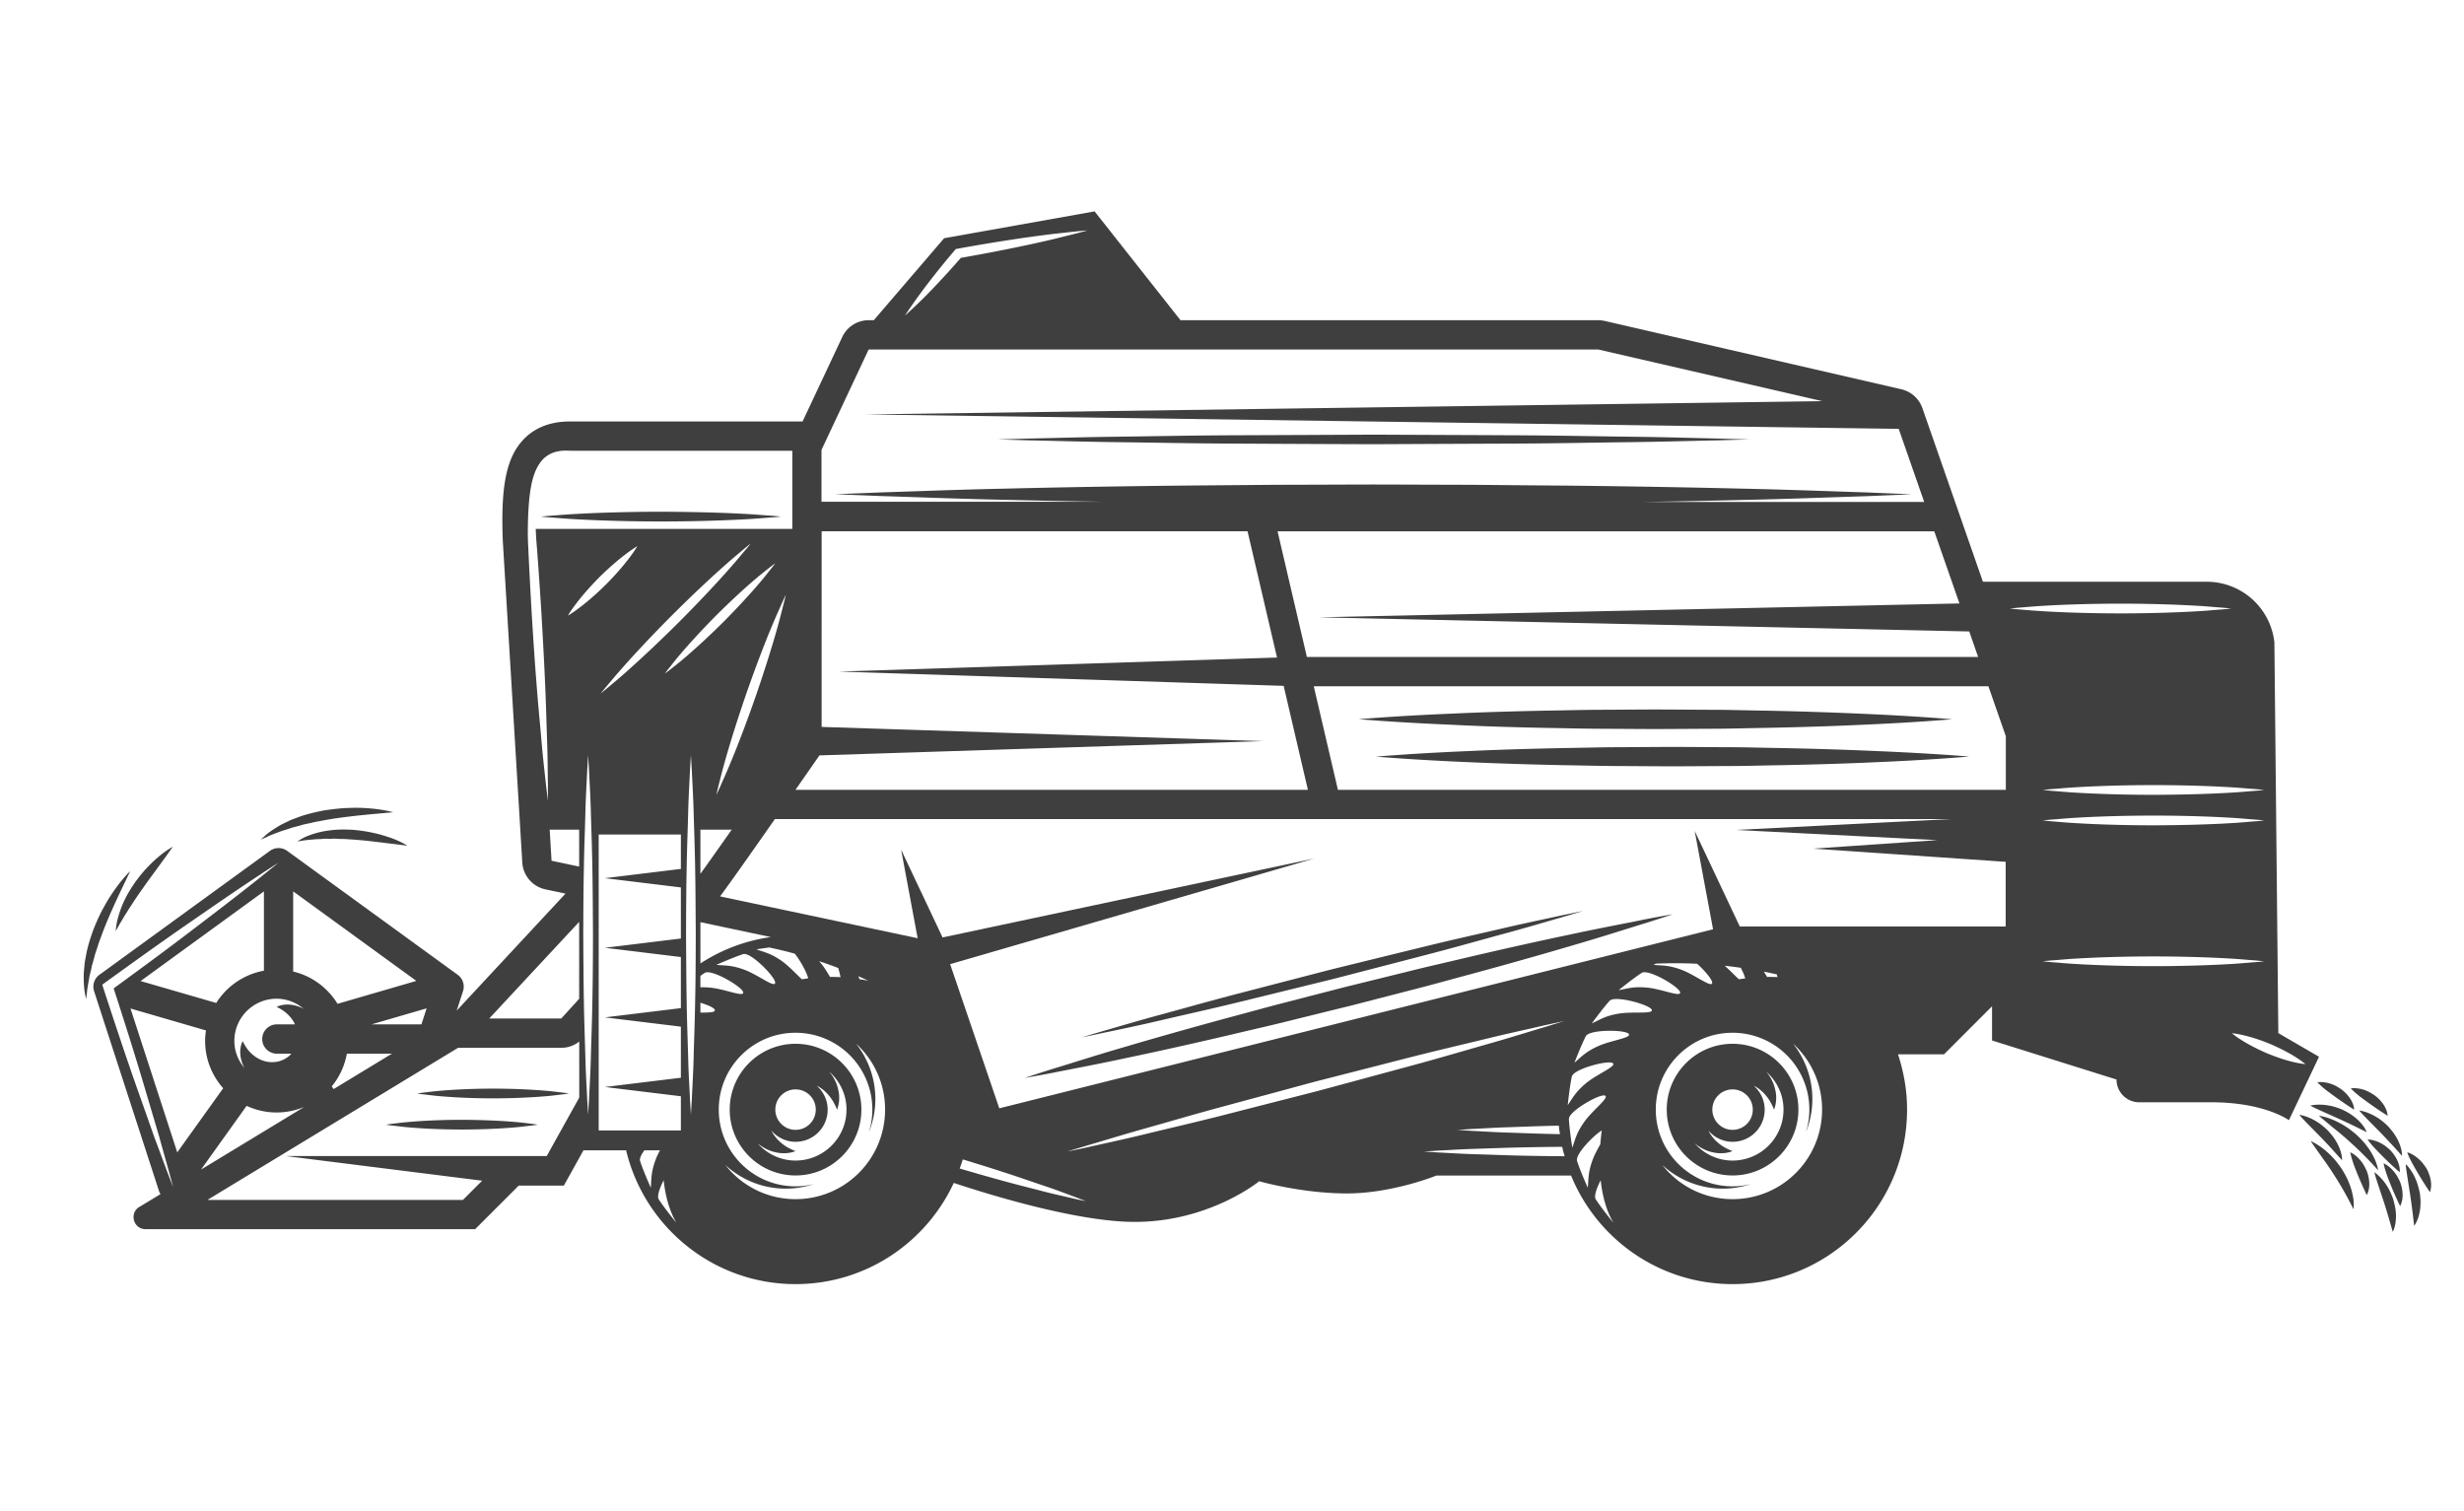 <svg version="1.1" id="Слой_1" xmlns="http://www.w3.org/2000/svg" x="0" y="0" viewBox="0 0 319.29 195.85" style="enable-background:new 0 0 319.29 195.85" xml:space="preserve"><style>.st2{fill:#3f3f3f}</style><path class="st2" d="m295.23 133.87-.51-50.63a8.819 8.819 0 0 0-8.78-7.86h-28.99l-7.84-22.49a3.794 3.794 0 0 0-2.73-2.45l-38.42-8.85c-.28-.06-.57-.1-.85-.1h-54.14l-11.13-14.1-19.5 3.48-9.11 10.62h-.66c-1.47 0-2.81.85-3.43 2.18L104 54.61H74c-.97 0-3.92 0-6.13 2.3-2.23 2.32-2.99 5.97-2.72 13.03v.08l2.53 41.74c.1 1.7 1.33 3.13 3 3.48l2.6.55-14.1 15.16.82-2.52c.25-.78-.02-1.64-.69-2.12l-22.1-16.06c-.67-.48-1.56-.48-2.23 0l-22.1 16.06c-.66.48-.94 1.34-.69 2.12l8.44 25.98c.04.12.11.22.17.32l-2.66 1.61c-1.44.75-.9 2.93.72 2.93h42.71l5.64-5.64h5.85l2.55-4.58h5.52c2.38 9.94 11.3 17.34 21.96 17.34 9.09 0 16.91-5.38 20.5-13.11 5.13 1.7 16.21 5.05 23.45 5.05 9.7 0 16.13-5.27 16.13-5.27s5.48 1.58 11.38 1.58 11.59-2.32 11.59-2.32h17.44c3.37 8.25 11.46 14.07 20.93 14.07 12.49 0 22.61-10.12 22.61-22.61 0-2.51-.43-4.91-1.18-7.17h5.97l6.22-6.22v4.43l16.13 5.06c0 1.63 1.32 2.95 2.95 2.95h9.38c6.85 0 10.01 2.32 10.01 2.32l3.9-8.22-5.27-3.06zm-174.87-97.3a102.3 102.3 0 0 1 3.35-4.13l.14-.17.22-.04c2.78-.51 5.58-.97 8.38-1.38 1.4-.2 2.81-.39 4.21-.56 1.41-.14 2.82-.33 4.24-.43-1.37.4-2.75.71-4.12 1.06-1.38.33-2.76.64-4.15.93-2.7.57-5.41 1.09-8.12 1.56a110.99 110.99 0 0 1-3.43 3.77 63.895 63.895 0 0 1-3.82 3.72c.98-1.49 2.02-2.93 3.1-4.33zm173.02 65.79s-.45.06-1.23.12c-.78.05-1.9.17-3.25.24-2.69.16-6.27.26-9.85.27-3.58 0-7.17-.11-9.85-.27-1.34-.07-2.46-.18-3.25-.24-.78-.07-1.23-.12-1.23-.12s.45-.06 1.23-.12c.78-.05 1.9-.17 3.25-.24 2.69-.16 6.27-.27 9.85-.27s7.17.11 9.85.27c1.34.07 2.46.19 3.25.24.78.06 1.23.12 1.23.12zm0 3.95s-.45.06-1.23.12c-.78.05-1.9.17-3.25.24-2.69.16-6.27.26-9.85.27-3.58 0-7.17-.11-9.85-.27-1.34-.07-2.46-.18-3.25-.24-.78-.07-1.23-.12-1.23-.12s.45-.06 1.23-.12c.78-.05 1.9-.17 3.25-.24 2.69-.16 6.27-.27 9.85-.27s7.17.11 9.85.27c1.34.07 2.46.19 3.25.24.78.06 1.23.12 1.23.12zm-31.7-27.58c.78-.05 1.9-.17 3.25-.24 2.69-.16 6.27-.27 9.85-.27s7.17.11 9.85.27c1.34.07 2.46.19 3.25.24.78.07 1.23.12 1.23.12s-.45.06-1.23.12c-.78.05-1.9.17-3.25.24-2.69.16-6.27.27-9.85.27s-7.17-.11-9.85-.27c-1.34-.07-2.46-.18-3.25-.24-.78-.07-1.23-.12-1.23-.12s.44-.05 1.23-.12zm-184.1 38.01.02-.02-.02-.02v-8.57h10.65v4.46l-9.85 1.2 9.85 1.2v6.62l-9.85 1.2 9.85 1.2v6.62l-9.85 1.2 9.85 1.2v6.62l-9.85 1.2 9.85 1.2v4.43H77.58v-29.74zm-6.73 33.05H37l25.48 3.2-2.49 2.49H26.88l32.48-19.71h13.38c.85 0 1.66-.29 2.32-.81v7.26l-4.21 7.57zm-11.4-16.35zm-29.08 1.44c0-3.02 2.45-5.47 5.47-5.47 1.34 0 2.55.5 3.5 1.3-1-.53-1.94-.6-2.53-.52-.67.09-.94.29-.96.28 0 0 .08.04.23.12.15.06.36.2.58.34.47.32 1.03.82 1.41 1.5.06.1.1.2.15.3h-2.34a1.9 1.9 0 1 0 0 3.8h1.86c-.04.04-.07.09-.11.14-.26.27-.58.47-.91.64-.36.15-.66.27-1.14.3-.67.09-1.54-.1-2.18-.49-.68-.38-1.19-.94-1.5-1.41-.14-.24-.28-.44-.34-.58-.08-.15-.12-.23-.12-.23s-.03.08-.1.24c-.06.16-.14.4-.18.72-.08.59-.02 1.53.51 2.52-.8-.96-1.3-2.17-1.3-3.5zm12.62 5.89c.99-1.2 1.67-2.65 1.96-4.24h5.84l-7.56 4.59-.24-.35zm5.17-8.04 7.12-2.07-.67 2.07h-6.45zm-4.42-2.66c-1.27-2.07-3.32-3.61-5.75-4.18V115.5l15.96 11.6-10.21 2.97zm-11.78 13.22c1.18.55 2.49.86 3.88.86 1.27 0 2.48-.26 3.59-.72l-13.38 8.12 5.91-8.26zm40.77-11.32H63.4l11.65-12.52v9.97l-2.32 2.55zm-38.53-6.19a9.25 9.25 0 0 0-6.18 4.18l-9.8-2.84L34.2 115.5v10.28zm-7.51 7.74c-.07.45-.11.9-.11 1.36 0 2.35.89 4.5 2.34 6.13l-5.95 8.31-6.06-18.64 9.78 2.84zm49.4 8.93c-.05-1.27-.18-3.1-.23-5.28-.06-2.19-.16-4.74-.2-7.47-.05-2.73-.06-5.65-.08-8.56.01-2.91.02-5.83.08-8.56.04-2.73.15-5.28.2-7.47.06-2.19.18-4.01.23-5.28.08-1.27.12-2 .12-2s.04.73.12 2c.05 1.27.17 3.1.23 5.28.06 2.19.16 4.74.2 7.47.05 2.73.06 5.65.08 8.56-.01 2.91-.02 5.83-.08 8.56-.04 2.73-.15 5.28-.2 7.47-.06 2.19-.18 4.01-.23 5.28-.08 1.27-.12 2-.12 2s-.04-.73-.12-2zm-4.18-83.87c.65-.19 1.19-.19 1.54-.19.36.01.55.02.55.02h28.67v10.12H69.42c.03.73.07 1.48.14 2.24.22 2.82.42 5.84.61 8.85.17 3.02.34 6.03.46 8.86.13 2.83.19 5.48.27 7.74.08 2.27.07 4.16.1 5.48v2.08l-.25-2.07c-.13-1.32-.37-3.19-.56-5.45-.19-2.26-.46-4.89-.67-7.72-.23-2.82-.42-5.84-.61-8.85-.17-3.02-.34-6.03-.46-8.86-.09-1.43-.05-2.81-.01-4.12.07-1.31.16-2.55.38-3.7.21-1.14.56-2.18 1.12-2.98.54-.81 1.32-1.27 1.97-1.45zm135.21-13.29 29.02 6.69-124.09 1.72 133.99 1.87 3.3 9.47h-36.37c4.63-.07 8.99-.16 12.95-.26 6.54-.14 11.99-.37 15.8-.48l5.99-.25-5.99-.25c-3.81-.11-9.26-.34-15.8-.48-6.54-.16-14.17-.3-22.34-.39-4.09-.03-8.31-.07-12.6-.11-4.29-.01-8.65-.03-13.01-.04-4.36.01-8.72.03-13.01.04-4.29.04-8.51.07-12.6.11-8.17.09-15.8.23-22.34.39-6.54.14-11.99.37-15.8.48-3.81.16-5.99.24-5.99.24s2.18.09 5.99.24c3.81.11 9.26.34 15.8.48 4.02.1 8.47.19 13.19.26h-36.76V58.3l6.11-13.01h94.56zm21.86 81.3c-.13-.23-.27-.46-.42-.69.56.11 1.13.23 1.69.36.03.12.05.24.08.35-.45-.02-.9-.03-1.35-.02zm-121.42 0c-.34-.58-.73-1.21-1.13-1.71-.1-.12-.19-.22-.28-.33.79.26 1.61.55 2.47.88.12.4.22.81.3 1.19-.46-.03-.91-.04-1.36-.03zm-18.15 15.86c-.05-1.27-.18-3.1-.23-5.28-.06-2.19-.16-4.74-.2-7.47-.05-2.73-.06-5.65-.08-8.56.01-2.91.02-5.83.08-8.56.04-2.73.15-5.28.2-7.47.06-2.19.18-4.01.23-5.28.08-1.27.12-2 .12-2s.04.73.12 2c.05 1.27.17 3.1.23 5.28.06 2.19.16 4.74.2 7.47.05 2.73.06 5.65.08 8.56-.01 2.91-.02 5.83-.08 8.56-.04 2.73-.15 5.28-.2 7.47-.06 2.19-.18 4.01-.23 5.28-.08 1.27-.12 2-.12 2s-.04-.73-.12-2zM73.59 79.77s.41-.71 1.15-1.66c.73-.96 1.78-2.16 2.9-3.29 1.13-1.12 2.33-2.17 3.29-2.9.95-.74 1.66-1.15 1.66-1.15s-.41.71-1.15 1.66c-.73.96-1.78 2.16-2.9 3.29-1.13 1.12-2.33 2.17-3.29 2.9-.95.74-1.66 1.15-1.66 1.15zm5.01 9.16c.49-.57 1.17-1.41 2.03-2.37 1.71-1.94 4.06-4.44 6.49-6.87 2.43-2.43 4.93-4.78 6.87-6.49.96-.86 1.8-1.54 2.37-2.03.58-.48.92-.75.92-.75s-.26.34-.75.92c-.49.57-1.17 1.41-2.03 2.37-1.71 1.94-4.06 4.44-6.49 6.87-2.43 2.43-4.94 4.78-6.87 6.49-.96.86-1.8 1.54-2.37 2.03-.58.48-.92.75-.92.75s.27-.34.75-.92zm83.06-20.09 3.82 16.36-56.75 1.82 57.61 1.85 3.14 13.47h-66.4l3.05-4.38c.02-.03.02-.06.04-.08l57.53-1.85-57.23-1.84V68.84h55.19zm98.26 33.5h-86.55l-3.13-13.42h87.42l2.26 6.48v6.94zm-148.54 24.54c-.05-.13-.1-.27-.16-.39.43.19.87.39 1.31.59-.38-.08-.76-.14-1.15-.2zm-11.5-5.46a22.34 22.34 0 0 0-9.12 3.42v-5.35l9.12 1.93zm-8.55 4.64c.85-.54 4.78 1.76 4.97 2.49.19.73-2.31-.38-4.19-.57-.52-.05-.96-.07-1.35-.05v-1.48c.2-.14.39-.28.57-.39zm1.27 4.74c.22.4-.68.4-1.84.41v-1.28c.92.27 1.69.62 1.84.87zm3.95-5.11c-1.76-.67-2.65-.56-3.72-.67 0 0 2.17-.97 3.47-1.39.96-.31 4.16 2.94 4.15 3.69-.01.76-2.14-.96-3.9-1.63zm-1.73-18.19c-1.56 2.22-2.99 4.24-4.06 5.73v-5.73h4.06zm6.73-29.28c-.19.73-.44 1.78-.79 3.02-.69 2.48-1.72 5.76-2.84 9-1.13 3.24-2.35 6.45-3.35 8.82-.49 1.19-.95 2.17-1.24 2.86-.31.69-.5 1.07-.5 1.07s.09-.42.27-1.15c.19-.73.44-1.78.79-3.02.69-2.48 1.72-5.76 2.84-9 1.13-3.24 2.35-6.45 3.35-8.82.49-1.19.95-2.17 1.25-2.86.31-.69.5-1.07.5-1.07s-.09.42-.28 1.15zm-1.63-4.53c-.35.43-.83 1.07-1.45 1.79-1.23 1.45-2.94 3.31-4.72 5.1-1.79 1.78-3.65 3.49-5.1 4.72-.72.62-1.36 1.1-1.79 1.45-.44.34-.7.53-.7.53s.18-.26.53-.7c.35-.43.83-1.07 1.45-1.79 1.23-1.45 2.94-3.31 4.72-5.1 1.79-1.78 3.65-3.5 5.1-4.72.72-.62 1.36-1.1 1.79-1.45.44-.34.7-.53.7-.53s-.18.26-.53.7zm3.99 53.2c-.65-.59-1.58-1.61-2.47-2.27-1.52-1.11-2.41-1.23-3.42-1.61 0 0 .76-.12 1.65-.24.87.18 2 .44 3.32.8.77.97 1.54 2.41 1.74 3.19-.27.05-.55.09-.82.13zm117.96.44c-.01.75-2.14-.96-3.9-1.64-1.76-.67-2.65-.56-3.72-.67 0 0 .14-.06.36-.16 1.24-.05 3.07-.09 5.31.02 1.01.91 1.95 2.04 1.95 2.45zm-4.16 1.22c.19.73-2.31-.38-4.19-.57-1.87-.2-2.7.14-3.77.32 0 0 1.84-1.5 2.99-2.24.85-.55 4.78 1.76 4.97 2.49zm-3.69 2.25c.37.65-2.33.24-4.19.53s-2.57.84-3.56 1.28c0 0 1.39-1.92 2.31-2.93.67-.74 5.07.47 5.44 1.12zm-2.99 3.14c.53.54-2.19.83-3.91 1.6-1.72.77-2.27 1.47-3.1 2.16 0 0 .85-2.22 1.47-3.43.46-.9 5.01-.86 5.54-.33zm-2.07 3.8c.65.38-1.9 1.37-3.37 2.56-1.46 1.19-1.81 2.01-2.44 2.89 0 0 .24-2.36.53-3.69.22-.99 4.63-2.14 5.28-1.76zm16.37-10.85c-.5-.45-1.15-1.15-1.84-1.75.68.07 1.37.16 2.08.26.28.53.49 1.02.58 1.38-.27.03-.55.07-.82.11zm13.31 1.54h.03v.01c-.01 0-.02 0-.03-.01zm-13.19-8.37-5.85-12.4 2.38 12.75-92.49 23.2-6.37-18.68 47.15-13.68-48.13 10.22-5.37-11.37 2.14 11.47-25.6-5.42c1.33-1.8 3.48-4.84 7.1-10.02h152.43l-27.9 1.41 26.1 1.32-16.07 1.1 24.93 1.71v8.38h-34.45zm29.73-38.24 1.15 3.31h-86.98l-3.8-16.28h85.1l3.26 9.34-83.07 1.8 84.34 1.83zM75.05 107.5v4.79l-3.58-.76-.24-4.03h3.82zM202 145.86c.03.37.09.73.14 1.1-2.43-.04-4.7-.14-6.65-.2-2-.06-3.65-.18-4.82-.23-1.16-.08-1.83-.12-1.83-.12s.67-.04 1.84-.12c1.17-.05 2.84-.17 4.84-.23 1.91-.06 4.12-.16 6.48-.2zm1.3-.85c-.05-1.01 3.92-3.26 4.64-3.06.72.2-1.48 1.82-2.59 3.34-1.11 1.52-1.23 2.41-1.61 3.42 0 0-.37-2.34-.44-3.7zm-185.55-4.03c-1.52-4.3-2.94-8.62-4.36-12.95l-.14-.44.37-.27c3.69-2.66 7.39-5.33 11.14-7.91 3.74-2.59 7.5-5.17 11.34-7.64-3.53 2.89-7.14 5.66-10.77 8.42-3.49 2.68-7.04 5.28-10.6 7.88 1.35 4.19 2.69 8.38 3.94 12.6l1.94 6.55c.6 2.2 1.25 4.38 1.82 6.59-.84-2.12-1.6-4.27-2.41-6.4l-2.27-6.43zm66.58 12.92s-.97-2.17-1.39-3.47c-.1-.3.15-.81.56-1.38h2.02c-.2.38-.39.76-.53 1.13-.67 1.76-.56 2.64-.66 3.72zm1.03 1.5c-.25-.39.11-1.44.64-2.47.22 2.07.74 3.93 1.59 5.41 0 .02.01.03.01.05 0 0-1.5-1.84-2.24-2.99zm17.73-.02c-3.7 0-6.98-1.73-9.11-4.43 2.07 1.9 4.81 3.07 7.84 3.07 1.28 0 2.51-.22 3.67-.6-.77.19-1.57.3-2.4.3-5.5 0-9.95-4.45-9.95-9.95 0-5.5 4.45-9.95 9.95-9.95a9.944 9.944 0 0 1 9.5 12.9c.53-1.33.84-2.78.84-4.31 0-2.71-.94-5.2-2.5-7.18 2.31 2.12 3.76 5.15 3.76 8.54 0 6.42-5.19 11.61-11.6 11.61zm36.09-.06c-.97-.24-2.38-.53-4.04-.96-1.66-.44-3.61-.91-5.67-1.49-1.65-.45-3.37-.95-5.11-1.46.14-.39.28-.78.4-1.18 1.74.53 3.46 1.06 5.08 1.59 2.04.65 3.92 1.32 5.54 1.86s2.95 1.07 3.89 1.4c.93.36 1.46.57 1.46.57s-.57-.12-1.55-.33zm31.48-13.93c-4.03 1.03-8.06 2.06-11.84 3.03-3.78.97-7.33 1.78-10.36 2.52-3.03.74-5.58 1.27-7.36 1.68-1.79.4-2.8.58-2.8.58l2.74-.82c1.75-.51 4.23-1.28 7.24-2.13 3.01-.84 6.5-1.88 10.27-2.89 3.77-1.02 7.78-2.1 11.8-3.19 4.03-1.03 8.06-2.06 11.84-3.03 3.78-.97 7.33-1.79 10.36-2.53 3.03-.74 5.58-1.28 7.35-1.7 1.78-.39 2.8-.61 2.8-.61s-.99.31-2.74.85c-1.75.51-4.23 1.3-7.23 2.15-3 .85-6.5 1.89-10.26 2.9-3.78 1.02-7.8 2.11-11.81 3.19zm27.31 8.37c-2.5-.04-4.82-.15-6.82-.2-2-.06-3.65-.18-4.82-.23-1.16-.08-1.83-.12-1.83-.12s.67-.04 1.84-.12c1.17-.05 2.84-.17 4.84-.23s4.34-.16 6.84-.2c1.42-.03 2.91-.05 4.41-.06.09.41.2.82.32 1.22-1.64-.01-3.25-.03-4.78-.06zm6.39.67c-.26-.82 2.04-3.24 3.2-3.95-.08.6-.14 1.2-.19 1.79-.34.61-.71 1.28-.95 1.9-.67 1.76-.56 2.65-.67 3.72-.01.01-.98-2.16-1.39-3.46zm2.42 4.97c-.25-.39.11-1.44.64-2.47.22 2.07.74 3.93 1.59 5.41 0 .02.01.03.01.05 0 0-1.5-1.84-2.24-2.99zm17.73-.02c-3.7 0-6.98-1.73-9.11-4.43 2.07 1.9 4.82 3.07 7.84 3.07 1.28 0 2.51-.22 3.67-.6-.77.19-1.57.3-2.4.3-5.5 0-9.95-4.45-9.95-9.95 0-5.5 4.45-9.95 9.95-9.95a9.944 9.944 0 0 1 9.5 12.9c.53-1.33.84-2.78.84-4.31 0-2.71-.94-5.2-2.5-7.18 2.31 2.12 3.76 5.15 3.76 8.54 0 6.42-5.19 11.61-11.6 11.61zm54.54-30.19c-3.58 0-7.17-.11-9.85-.27-1.34-.07-2.46-.18-3.25-.24-.78-.07-1.23-.12-1.23-.12s.45-.06 1.23-.12c.78-.05 1.9-.17 3.25-.24 2.69-.16 6.27-.27 9.85-.27s7.17.11 9.85.27c1.34.07 2.46.19 3.25.24.78.07 1.23.12 1.23.12s-.45.06-1.23.12c-.78.05-1.9.17-3.25.24-2.68.16-6.27.27-9.85.27zm14.69 11.28c-1.19-.51-2.34-1.11-3.17-1.63-.84-.51-1.35-.96-1.35-.96s.68.06 1.63.29c.96.23 2.19.63 3.38 1.13 1.19.51 2.34 1.1 3.17 1.63.84.52 1.35.96 1.35.96s-.68-.06-1.63-.29c-.95-.22-2.18-.63-3.38-1.13z"/><path class="st2" d="M144.49 57.29c4.57.05 9.89.17 15.6.19 5.71.03 11.79.06 17.88.08 6.09-.03 12.18-.06 17.88-.08 5.71-.02 11.03-.14 15.6-.19 4.57-.06 8.37-.18 11.03-.23 2.66-.08 4.19-.12 4.19-.12s-1.52-.04-4.19-.12c-2.66-.05-6.47-.18-11.03-.23-4.57-.05-9.89-.17-15.6-.19-5.71-.03-11.79-.05-17.88-.08-6.09.03-12.18.06-17.88.08-5.71.02-11.03.14-15.6.19-4.57.06-8.37.18-11.03.23-2.66.08-4.19.12-4.19.12s1.52.04 4.19.12c2.66.05 6.47.17 11.03.23zm88.55 86.49c0-4.71-3.82-8.53-8.53-8.53-4.71 0-8.53 3.82-8.53 8.53 0 4.71 3.82 8.53 8.53 8.53 4.71 0 8.53-3.82 8.53-8.53zm-1.93 0a6.6 6.6 0 0 1-6.6 6.6c-1.97 0-3.72-.88-4.92-2.24.19.16.39.31.58.43.61.39 1.22.63 1.77.74.54.14 1.03.12 1.41.11.79-.07 1.14-.28 1.16-.26 0 0-.1-.04-.28-.12-.19-.06-.45-.21-.73-.35-.59-.34-1.33-.91-1.86-1.73-.1-.14-.18-.3-.26-.46.76.88 1.88 1.45 3.13 1.45 2.3 0 4.16-1.86 4.16-4.16 0-1.25-.56-2.35-1.43-3.12.15.08.3.16.44.25.82.53 1.39 1.28 1.73 1.86.15.3.3.55.36.73.08.18.12.28.12.28l.09-.29c.06-.19.13-.48.17-.87.02-.38.03-.87-.11-1.41-.11-.55-.34-1.17-.74-1.78-.12-.19-.27-.38-.42-.57 1.35 1.2 2.23 2.95 2.23 4.91zm-3.98 0c0 1.45-1.17 2.62-2.62 2.62-1.45 0-2.62-1.17-2.62-2.62 0-1.45 1.17-2.62 2.62-2.62 1.44 0 2.62 1.17 2.62 2.62zm-124.04 8.53c4.71 0 8.53-3.82 8.53-8.53 0-4.71-3.82-8.53-8.53-8.53-4.71 0-8.53 3.82-8.53 8.53 0 4.71 3.82 8.53 8.53 8.53zm0-1.93c-1.97 0-3.72-.88-4.92-2.24.19.16.39.31.58.43.61.39 1.22.63 1.77.74.54.14 1.03.12 1.41.11.79-.07 1.14-.28 1.16-.26 0 0-.1-.04-.28-.12-.19-.06-.44-.21-.73-.35-.59-.34-1.33-.91-1.86-1.73-.1-.14-.18-.3-.26-.46.76.88 1.88 1.45 3.13 1.45 2.3 0 4.16-1.86 4.16-4.16 0-1.25-.56-2.35-1.43-3.12.15.08.3.16.44.25.82.53 1.39 1.28 1.73 1.86.15.3.3.55.36.73.08.18.12.28.12.28l.09-.29c.06-.19.13-.48.17-.87.02-.38.03-.87-.11-1.41-.11-.55-.34-1.17-.74-1.78-.12-.19-.27-.38-.42-.57 1.36 1.21 2.23 2.95 2.23 4.91 0 3.64-2.96 6.6-6.6 6.6zm0-3.98c-1.45 0-2.62-1.17-2.62-2.62 0-1.45 1.17-2.62 2.62-2.62 1.45 0 2.62 1.17 2.62 2.62 0 1.45-1.17 2.62-2.62 2.62zm97.31-52.08c2.25.03 4.58.1 6.94.11 2.36.01 4.76.03 7.17.04 2.4-.01 4.8-.03 7.17-.04 2.36 0 4.69-.08 6.94-.11 4.5-.09 8.7-.22 12.31-.39 7.2-.3 12.01-.73 12.01-.73s-4.8-.43-12.01-.73c-3.6-.16-7.8-.3-12.31-.39-2.25-.03-4.58-.11-6.94-.11-2.36-.01-4.76-.03-7.17-.04-2.4.01-4.8.03-7.17.04-2.36.01-4.69.08-6.94.11-4.5.09-8.7.22-12.31.39-7.2.3-12.01.72-12.01.72s4.8.42 12.01.72c3.61.19 7.81.32 12.31.41zm42.77 3c-3.6-.16-7.8-.3-12.31-.39-2.25-.03-4.58-.11-6.94-.11-2.36-.01-4.76-.03-7.17-.04-2.4.01-4.8.03-7.17.04-2.36.01-4.69.08-6.94.11-4.5.09-8.7.22-12.31.39-7.2.3-12.01.72-12.01.72s4.8.42 12.01.72c3.6.16 7.8.3 12.31.39 2.25.03 4.58.1 6.94.11 2.36.01 4.76.03 7.17.04 2.4-.01 4.8-.03 7.17-.04 2.36 0 4.69-.08 6.94-.11 4.5-.09 8.7-.22 12.31-.39 7.2-.3 12.01-.73 12.01-.73s-4.81-.41-12.01-.71zm-39.71 23.77c-3.98.83-8.6 1.86-13.54 3.02-2.47.59-5.03 1.16-7.61 1.81-2.59.64-5.21 1.29-7.84 1.93-2.62.68-5.24 1.35-7.82 2.02-2.58.66-5.11 1.37-7.56 2.02-4.9 1.33-9.45 2.62-13.35 3.77-3.9 1.13-7.12 2.18-9.39 2.86-2.26.71-3.55 1.15-3.55 1.15s1.34-.22 3.67-.67c2.32-.47 5.66-1.08 9.63-1.94 3.98-.83 8.6-1.86 13.54-3.02 2.47-.59 5.03-1.16 7.61-1.81 2.59-.64 5.21-1.29 7.84-1.93 2.62-.68 5.24-1.35 7.82-2.02 2.58-.65 5.11-1.37 7.56-2.02 4.9-1.33 9.46-2.62 13.35-3.77 3.9-1.13 7.12-2.18 9.39-2.87 2.26-.71 3.55-1.15 3.55-1.15s-1.34.22-3.67.67c-2.32.49-5.66 1.09-9.63 1.95zm-53.05 11.12c3.06-.72 6.64-1.5 10.45-2.44 3.81-.93 7.88-1.93 11.95-2.93 4.05-1.05 8.11-2.1 11.91-3.09 3.8-.98 7.32-1.99 10.36-2.81 3.03-.82 5.54-1.58 7.3-2.08 1.76-.52 2.76-.82 2.76-.82s-1.03.21-2.82.58c-1.79.4-4.36.92-7.42 1.63-3.06.72-6.64 1.5-10.45 2.44-3.81.93-7.88 1.93-11.95 2.93-4.05 1.05-8.11 2.1-11.91 3.09-3.8.98-7.32 1.99-10.36 2.81-3.03.82-5.54 1.58-7.3 2.08-1.76.52-2.76.82-2.76.82s1.03-.21 2.82-.59c1.79-.38 4.36-.9 7.42-1.62zm-90.96 1.23zm10.65-66.5s.49.06 1.34.12c.85.05 2.06.17 3.52.24 2.91.16 6.8.27 10.69.27 3.89 0 7.77-.11 10.69-.27 1.46-.07 2.67-.19 3.52-.24.85-.07 1.34-.12 1.34-.12s-.49-.06-1.34-.12c-.85-.05-2.06-.17-3.52-.24-2.91-.16-6.8-.26-10.69-.27-3.89 0-7.77.11-10.69.27-1.46.07-2.67.18-3.52.24-.85.07-1.34.12-1.34.12zm2.79 74.63c-.54-.05-1.31-.17-2.23-.24-1.84-.16-4.3-.27-6.76-.27s-4.91.11-6.76.27c-.92.07-1.69.18-2.23.24-.54.07-.84.12-.84.12s.31.06.84.12c.54.05 1.31.17 2.23.24 1.84.16 4.3.27 6.76.27s4.91-.11 6.76-.27c.92-.07 1.69-.19 2.23-.24.54-.07.84-.12.84-.12s-.3-.05-.84-.12zm-6.28 3.8c-1.84-.16-4.3-.26-6.76-.27-2.46 0-4.91.11-6.76.27-.92.07-1.69.18-2.23.24-.54.07-.84.12-.84.12s.31.06.84.12c.54.05 1.31.17 2.23.24 1.84.16 4.3.27 6.76.27s4.91-.11 6.76-.27c.92-.07 1.69-.19 2.23-.24.54-.07.84-.12.84-.12s-.31-.06-.84-.12c-.54-.06-1.31-.17-2.23-.24zm-30.27-37.63c.38-.15.82-.25 1.26-.41.44-.16.93-.25 1.42-.4.49-.16 1.02-.22 1.53-.36.52-.12 1.06-.2 1.6-.31 2.15-.38 4.35-.6 6.01-.76l2.79-.25s-1.09-.33-2.79-.48c-.85-.08-1.84-.13-2.9-.08-1.06.02-2.2.16-3.32.33-1.12.22-2.23.48-3.24.85-.5.19-.99.35-1.43.58-.44.22-.86.4-1.23.64-.75.45-1.32.85-1.68 1.19-.37.33-.58.51-.58.51s.26-.11.72-.3c.42-.23 1.08-.47 1.84-.75zm12.07.19c-.85-.2-1.77-.32-2.7-.41-.93-.04-1.87-.06-2.74.05-.88.09-1.68.27-2.35.48-.68.22-1.21.45-1.56.66-.35.2-.55.31-.55.31l.63-.08c.4-.08.97-.12 1.63-.18.33-.04.7-.02 1.07-.06.38-.04.78 0 1.2-.02.41-.03.84.04 1.28.03.43 0 .88.05 1.32.07 1.77.12 3.54.36 4.89.52 1.36.17 2.27.28 2.27.28s-.79-.51-2.09-.99c-.68-.23-1.45-.48-2.3-.66zM12.7 122.49c.16-.51.37-1.02.55-1.53.77-2.05 1.7-4.04 2.41-5.55.73-1.51 1.21-2.52 1.21-2.52s-.84.77-1.83 2.15c-.5.69-1.05 1.51-1.55 2.45-.53.92-.99 1.97-1.41 3.02-.38 1.07-.73 2.17-.92 3.22-.1.53-.2 1.03-.23 1.53-.04.49-.1.95-.08 1.39 0 .87.06 1.57.16 2.06l.14.76.11-.77c.03-.5.16-1.19.3-1.98.06-.4.2-.83.29-1.29.08-.46.26-.93.38-1.42.11-.52.33-1.01.47-1.52zm2.7-3.95c-.19.62-.3 1.14-.34 1.51-.05.37-.07.58-.07.58s.12-.18.3-.5c.17-.33.45-.78.76-1.3.14-.27.35-.54.52-.84.18-.3.4-.6.6-.93.42-.64.87-1.31 1.35-1.97.46-.67.95-1.33 1.4-1.95.46-.62.89-1.21 1.25-1.71.74-1 1.22-1.71 1.22-1.71s-.77.4-1.75 1.22c-.49.4-1.04.91-1.58 1.49-.55.58-1.08 1.24-1.58 1.93-.48.71-.94 1.43-1.28 2.15-.35.71-.62 1.41-.8 2.03zM307.63 150c-.23-.47-.53-.99-.93-1.5-.38-.53-.87-1.02-1.37-1.49-.52-.45-1.07-.86-1.62-1.2-.56-.32-1.09-.6-1.58-.78-.48-.21-.89-.3-1.18-.37-.29-.07-.46-.1-.46-.1s.12.12.35.32c.23.19.55.46.94.78.38.31.81.68 1.29 1.05.46.4.95.8 1.42 1.24.95.85 1.86 1.75 2.54 2.46.67.71 1.13 1.23 1.13 1.23s-.07-.71-.53-1.64zm-3.24 3.28c-.23-.61-.57-1.21-.93-1.8-.39-.57-.81-1.12-1.25-1.58-.45-.46-.89-.86-1.32-1.17-.41-.32-.78-.52-1.04-.67-.26-.14-.42-.22-.42-.22s.09.15.25.4c.17.24.41.58.7 1 .29.39.61.87.97 1.35.34.51.71 1.02 1.05 1.57.7 1.07 1.34 2.18 1.8 3.04.46.86.77 1.48.77 1.48s.12-.7-.08-1.72c-.1-.5-.25-1.09-.5-1.68zm.56-8.66c-.4-.31-.88-.57-1.36-.81-.5-.21-1-.39-1.5-.5-.49-.1-.96-.17-1.37-.17-.8-.03-1.34.12-1.34.12s.12.07.33.18c.21.11.52.24.86.41.68.3 1.59.71 2.49 1.11.89.4 1.77.83 2.45 1.16.7.35 1.17.58 1.17.58s-.18-.54-.72-1.15c-.26-.3-.6-.63-1.01-.93zm5.16 10.75c-.18-.51-.39-1-.64-1.44-.26-.43-.52-.82-.8-1.12-.52-.61-.99-.91-.99-.91s.02.14.09.36c.06.23.17.55.28.91.23.71.55 1.65.86 2.59.3.93.58 1.87.79 2.6.21.75.36 1.26.36 1.26s.28-.5.37-1.31c.05-.4.07-.88.01-1.38-.05-.52-.19-1.04-.33-1.56zm-7.5-6c.52.58.88.97.88.97s.03-.57-.25-1.34c-.13-.38-.33-.82-.6-1.24-.26-.44-.61-.85-.97-1.25a8.64 8.64 0 0 0-1.21-1.01c-.42-.27-.83-.51-1.21-.66-.74-.32-1.29-.38-1.29-.38s.08.11.24.29c.15.18.4.42.65.69.52.53 1.22 1.24 1.91 1.94.68.7 1.34 1.42 1.85 1.99zm4.4-5.1c-.74-.32-1.29-.38-1.29-.38s.08.11.24.29c.15.18.39.42.65.69.52.53 1.22 1.24 1.91 1.94.68.7 1.34 1.42 1.86 1.98.52.58.88.97.88.97s.03-.57-.25-1.34c-.13-.38-.33-.82-.6-1.24-.26-.44-.61-.85-.97-1.25a8.64 8.64 0 0 0-1.21-1.01c-.43-.27-.84-.5-1.22-.65zm6.16 8.88c-.18-.47-.38-.9-.6-1.24-.41-.69-.82-1.06-.82-1.06s0 .14.02.37c.02.23.08.57.13.94.11.74.27 1.71.42 2.69.15.97.27 1.94.36 2.69l.15 1.3s.35-.44.58-1.23c.11-.39.21-.86.23-1.36.05-.51 0-1.05-.06-1.58-.11-.52-.24-1.05-.41-1.52zm-12.14-12.22c.21.18.46.39.74.58.26.21.56.41.84.62.57.41 1.15.81 1.62 1.12.46.31.83.53.83.53s0-.44-.28-1c-.26-.56-.79-1.2-1.44-1.67-.34-.22-.68-.43-1.03-.57a4.21 4.21 0 0 0-1-.28c-.6-.1-1.02-.02-1.02-.02s.31.33.74.69zm7.71 7.33c-.32-.19-.64-.34-.94-.43-.57-.19-1-.18-1-.18s.24.37.62.79c.18.21.4.45.64.69.23.25.49.49.73.75.5.49 1.01.98 1.43 1.36.41.38.74.65.74.65s.07-.44-.12-1.03c-.17-.59-.59-1.31-1.16-1.88-.31-.27-.62-.53-.94-.72zm-3.38-6.54c.21.18.46.39.74.58.26.21.56.41.84.62.57.41 1.15.81 1.62 1.12.46.31.83.53.83.53s0-.44-.28-1c-.26-.56-.79-1.2-1.44-1.67-.34-.22-.68-.43-1.03-.57a4.21 4.21 0 0 0-1-.28c-.6-.1-1.02-.02-1.02-.02s.3.33.74.69zm8.29 8.68c-.27-.27-.54-.49-.8-.66-.5-.33-.92-.43-.92-.43s.14.41.4.92c.12.25.27.54.44.83.15.3.35.6.52.91.36.6.73 1.21 1.04 1.68.3.47.55.82.55.82s.17-.41.15-1.03c-.01-.62-.24-1.41-.64-2.11-.24-.34-.47-.66-.74-.93zm-7.56.24c-.22-.3-.46-.57-.69-.77-.45-.4-.85-.56-.85-.56s.08.43.25.97c.09.27.18.57.31.89.11.32.25.64.38.98a46.357 46.357 0 0 0 1.2 2.7s.23-.38.3-.99c.08-.61-.02-1.43-.32-2.18-.18-.37-.36-.73-.58-1.04zm4.32 1.43c-.22-.3-.46-.57-.69-.77-.45-.4-.85-.56-.85-.56s.08.43.25.97c.09.27.18.57.31.89.11.32.25.64.38.98a46.357 46.357 0 0 0 1.2 2.7s.23-.38.3-.99c.08-.61-.02-1.43-.32-2.18-.17-.37-.36-.73-.58-1.04z"/></svg>